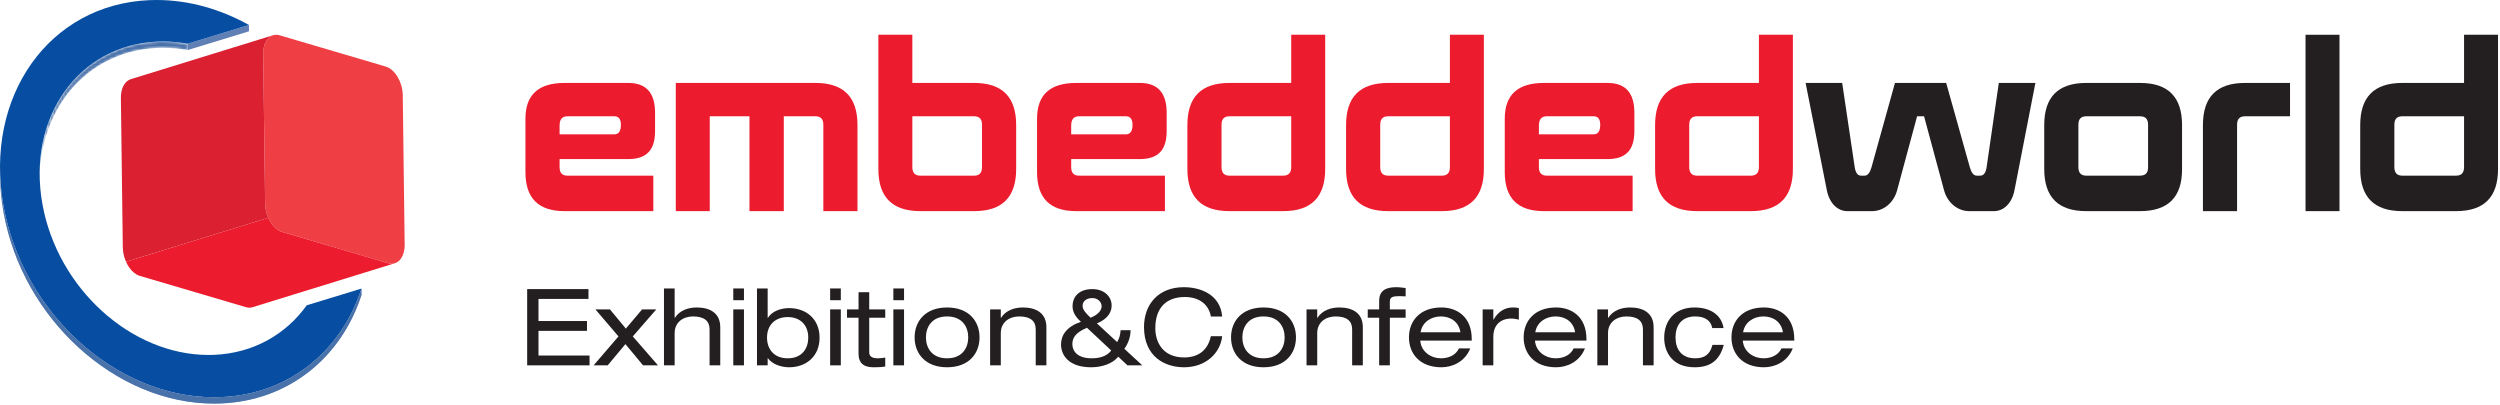 <?xml version="1.0" encoding="UTF-8"?> <svg xmlns="http://www.w3.org/2000/svg" xmlns:xlink="http://www.w3.org/1999/xlink" width="926px" height="150px" viewBox="0 0 926 150" version="1.1"><title>embeddedworld-logoheader@1x</title><defs><path d="M0,51.275 L0,48.943 C0,22.076 17.911,1.079 43.741,0.038 C44.395,0.014 45.052,0 45.706,0 C48.767,0 51.817,0.285 54.826,0.83 L54.826,3.168 C51.817,2.626 48.767,2.341 45.706,2.341 C45.052,2.341 44.395,2.355 43.741,2.379 C17.911,3.417 0,24.417 0,51.275 Z" id="path-1"></path><path d="M0,2.346 L0,9.72693925e-15 C0,4.633 0.416,9.407 1.292,14.264 C8.397,53.947 42.982,85.129 79.256,85.129 C80.108,85.129 80.957,85.113 81.811,85.083 C107.153,84.072 126.469,67.908 133.916,44.869 L133.916,47.201 C126.469,70.252 107.153,86.408 81.811,87.426 C80.957,87.456 80.108,87.476 79.256,87.476 C42.982,87.476 8.397,56.288 1.292,16.605 C0.416,11.74 0,6.973 0,2.346 Z" id="path-3"></path></defs><g id="Embedded-World" stroke="none" stroke-width="1" fill="none" fill-rule="evenodd"><g id="Hubana_Styleguide-Copy" transform="translate(-141, -199)"><g id="embeddedworld-logoheader" transform="translate(141, 199)"><polygon id="Path" fill="#231F20" fill-rule="nonzero" points="195.264 107.082 217.969 107.082 217.969 110.72 199.458 110.72 199.458 118.909 217.419 118.909 217.419 122.551 199.458 122.551 199.458 131.69 218.366 131.69 218.366 135.326 195.264 135.326"></polygon><polygon id="Path" fill="#231F20" fill-rule="nonzero" points="237.827 114.597 243.089 114.597 234.385 124.607 243.721 135.326 238.185 135.326 231.656 127.454 225.09 135.326 219.869 135.326 229.085 124.607 220.54 114.597 225.92 114.597 231.814 121.718"></polygon><path d="M245.936,106.843 L249.89,106.843 L249.89,117.724 L249.969,117.724 C251.828,114.835 255.114,113.888 258.079,113.888 C263.062,113.888 266.783,116.021 266.783,121.204 L266.783,135.326 L262.826,135.326 L262.826,121.998 C262.826,118.948 260.926,117.209 256.694,117.209 C253.093,117.209 249.89,119.304 249.89,123.378 L249.89,135.326 L245.936,135.326 L245.936,106.843 Z" id="Path" fill="#231F20" fill-rule="nonzero"></path><path d="M271.607,114.597 L275.563,114.597 L275.563,135.326 L271.607,135.326 L271.607,114.597 Z M271.607,106.843 L275.563,106.843 L275.563,111.194 L271.607,111.194 L271.607,106.843 Z" id="Shape" fill="#231F20" fill-rule="nonzero"></path><path d="M291.782,117.445 C287.153,117.445 284.105,120.333 284.105,125.081 C284.105,128.996 286.402,132.716 291.782,132.716 C297.121,132.716 299.377,128.996 299.377,125.081 C299.377,120.333 296.368,117.445 291.782,117.445 Z M280.39,106.843 L284.344,106.843 L284.344,117.724 L284.423,117.724 C286.005,115.232 289.212,114.123 292.297,114.123 C298.545,114.123 303.569,118.121 303.569,125.081 C303.569,132.043 298.545,136.038 292.297,136.038 C289.25,136.038 285.967,134.852 284.423,132.675 L284.344,132.675 L284.344,135.326 L280.39,135.326 L280.39,106.843 Z" id="Shape" fill="#231F20" fill-rule="nonzero"></path><path d="M307.487,114.597 L311.44,114.597 L311.44,135.326 L307.487,135.326 L307.487,114.597 Z M307.487,106.843 L311.44,106.843 L311.44,111.194 L307.487,111.194 L307.487,106.843 Z" id="Shape" fill="#231F20" fill-rule="nonzero"></path><path d="M318.006,108.229 L321.962,108.229 L321.962,114.597 L327.895,114.597 L327.895,117.683 L321.962,117.683 L321.962,130.46 C321.962,132.122 323.15,132.716 325.168,132.716 C326.077,132.716 326.986,132.596 327.895,132.44 L327.895,135.761 C326.551,135.999 325.089,136.038 323.465,136.038 C319.588,136.038 318.006,134.14 318.006,131.131 L318.006,117.683 L313.735,117.683 L313.735,114.597 L318.006,114.597 L318.006,108.229 Z" id="Path" fill="#231F20" fill-rule="nonzero"></path><path d="M330.901,114.597 L334.858,114.597 L334.858,135.326 L330.901,135.326 L330.901,114.597 Z M330.901,106.843 L334.858,106.843 L334.858,111.194 L330.901,111.194 L330.901,106.843 Z" id="Shape" fill="#231F20" fill-rule="nonzero"></path><path d="M350.798,117.209 C345.064,117.209 342.967,121.204 342.967,124.963 C342.967,128.719 345.064,132.716 350.798,132.716 C356.536,132.716 358.631,128.719 358.631,124.963 C358.631,121.204 356.536,117.209 350.798,117.209 Z M350.798,113.888 C358.869,113.888 362.822,118.989 362.822,124.963 C362.822,130.934 358.869,136.038 350.798,136.038 C342.729,136.038 338.773,130.934 338.773,124.963 C338.773,118.989 342.729,113.888 350.798,113.888 Z" id="Shape" fill="#231F20" fill-rule="nonzero"></path><path d="M366.74,114.597 L370.697,114.597 L370.697,117.724 L370.773,117.724 C372.635,114.835 375.918,113.888 378.883,113.888 C383.869,113.888 387.587,116.021 387.587,121.204 L387.587,135.326 L383.63,135.326 L383.63,121.998 C383.63,118.948 381.733,117.209 377.5,117.209 C373.9,117.209 370.697,119.304 370.697,123.378 L370.697,135.326 L366.74,135.326 L366.74,114.597 Z" id="Path" fill="#231F20" fill-rule="nonzero"></path><path d="M403.962,117.683 C406.927,116.456 408.036,114.874 408.036,113.45 C408.036,111.829 406.612,110.405 404.633,110.405 C402.103,110.405 400.994,111.829 400.994,113.253 C400.994,114.638 401.985,115.865 403.962,117.683 Z M402.618,121.404 C398.226,123.26 397.199,125.237 397.199,127.493 C397.199,129.787 398.817,132.716 404.356,132.716 C407.127,132.716 409.933,132.043 411.595,129.828 L402.618,121.404 Z M414.207,132.122 C412.072,134.732 408.115,136.038 404.162,136.038 C395.655,136.038 393.005,131.369 393.005,127.61 C393.005,124.092 395.099,121.004 400.362,119.186 C397.87,116.974 397.276,115.035 397.276,113.45 C397.276,109.655 399.926,107.082 404.594,107.082 C409.024,107.082 411.754,109.85 411.754,113.214 C411.754,115.427 410.448,118.121 406.295,119.78 L413.772,126.701 C414.563,125.398 414.919,124.251 415.078,122.312 L418.796,122.312 C418.716,124.486 418.163,126.819 416.463,129.193 L423.108,135.326 L417.608,135.326 L414.207,132.122 Z" id="Shape" fill="#231F20" fill-rule="nonzero"></path><path d="M448.502,117.247 C447.87,113.335 444.784,110.011 438.851,110.011 C432.165,110.011 427.932,113.844 427.932,121.56 C427.932,126.901 430.821,132.396 438.615,132.396 C443.557,132.396 447.316,130.025 448.502,124.527 L452.696,124.527 C452.023,130.778 446.643,136.038 438.574,136.038 C431.453,136.038 423.74,132.122 423.74,121.124 C423.74,112.894 428.882,106.373 438.533,106.373 C444.19,106.373 451.982,108.782 452.696,117.247 L448.502,117.247 Z" id="Path" fill="#231F20" fill-rule="nonzero"></path><path d="M468.004,117.209 C462.268,117.209 460.171,121.204 460.171,124.963 C460.171,128.719 462.268,132.716 468.004,132.716 C473.74,132.716 475.834,128.719 475.834,124.963 C475.834,121.204 473.74,117.209 468.004,117.209 Z M468.004,113.888 C476.073,113.888 480.029,118.989 480.029,124.963 C480.029,130.934 476.073,136.038 468.004,136.038 C459.933,136.038 455.979,130.934 455.979,124.963 C455.979,118.989 459.933,113.888 468.004,113.888 Z" id="Shape" fill="#231F20" fill-rule="nonzero"></path><path d="M483.944,114.597 L487.9,114.597 L487.9,117.724 L487.98,117.724 C489.839,114.835 493.121,113.888 496.089,113.888 C501.072,113.888 504.79,116.021 504.79,121.204 L504.79,135.326 L500.834,135.326 L500.834,121.998 C500.834,118.948 498.937,117.209 494.704,117.209 C491.104,117.209 487.9,119.304 487.9,123.378 L487.9,135.326 L483.944,135.326 L483.944,114.597 Z" id="Path" fill="#231F20" fill-rule="nonzero"></path><path d="M510.841,111.512 C510.841,107.676 513.215,106.373 517.212,106.373 C518.436,106.373 519.504,106.567 520.651,106.685 L520.651,109.773 C519.901,109.732 519.148,109.691 518.436,109.691 C515.865,109.691 514.797,110.011 514.797,111.711 L514.797,114.597 L520.651,114.597 L520.651,117.683 L514.797,117.683 L514.797,135.326 L510.841,135.326 L510.841,117.683 L506.611,117.683 L506.611,114.597 L510.841,114.597 L510.841,111.512 Z" id="Path" fill="#231F20" fill-rule="nonzero"></path><path d="M540.944,123.063 C540.35,119.304 537.423,117.209 533.705,117.209 C530.066,117.209 526.781,119.345 526.19,123.063 L540.944,123.063 Z M526.069,126.148 C526.387,130.422 530.184,132.716 533.705,132.716 C535.958,132.716 539.047,131.964 540.388,129.037 L544.583,129.037 C542.603,134.02 537.979,136.038 533.902,136.038 C525.834,136.038 521.877,130.934 521.877,124.963 C521.877,118.989 525.834,113.888 533.902,113.888 C539.362,113.888 545.136,117.05 545.136,125.634 L545.136,126.148 L526.069,126.148 Z" id="Shape" fill="#231F20" fill-rule="nonzero"></path><path d="M549.171,114.597 L553.125,114.597 L553.125,118.395 L553.207,118.395 C555.066,115.112 557.716,113.888 560.328,113.888 C561.314,113.888 561.829,113.924 562.582,114.123 L562.582,118.395 C561.593,118.156 560.84,118 559.773,118 C555.855,118 553.125,120.295 553.125,124.804 L553.125,135.326 L549.171,135.326 L549.171,114.597 Z" id="Path" fill="#231F20" fill-rule="nonzero"></path><path d="M583.428,123.063 C582.831,119.304 579.907,117.209 576.186,117.209 C572.548,117.209 569.265,119.345 568.671,123.063 L583.428,123.063 Z M568.553,126.148 C568.871,130.422 572.665,132.716 576.186,132.716 C578.442,132.716 581.528,131.964 582.872,129.037 L587.064,129.037 C585.09,134.02 580.46,136.038 576.383,136.038 C568.318,136.038 564.359,130.934 564.359,124.963 C564.359,118.989 568.318,113.888 576.383,113.888 C581.845,113.888 587.62,117.05 587.62,125.634 L587.62,126.148 L568.553,126.148 Z" id="Shape" fill="#231F20" fill-rule="nonzero"></path><path d="M591.655,114.597 L595.609,114.597 L595.609,117.724 L595.688,117.724 C597.547,114.835 600.833,113.888 603.798,113.888 C608.781,113.888 612.502,116.021 612.502,121.204 L612.502,135.326 L608.545,135.326 L608.545,121.998 C608.545,118.948 606.648,117.209 602.415,117.209 C598.815,117.209 595.609,119.304 595.609,123.378 L595.609,135.326 L591.655,135.326 L591.655,114.597 Z" id="Path" fill="#231F20" fill-rule="nonzero"></path><path d="M638.49,127.731 C636.83,133.943 633.069,136.038 627.691,136.038 C619.461,136.038 616.417,130.46 616.417,125.081 C616.417,118.948 620.176,113.888 627.65,113.888 C633.189,113.888 637.581,116.377 638.41,121.521 L634.216,121.521 C633.742,118.83 631.607,117.209 627.927,117.209 C622.864,117.209 620.608,120.53 620.608,124.963 C620.608,129.393 622.864,132.716 627.927,132.716 C631.486,132.716 633.427,131.172 634.298,127.731 L638.49,127.731 Z" id="Path" fill="#231F20" fill-rule="nonzero"></path><path d="M660.404,123.063 C659.81,119.304 656.886,117.209 653.165,117.209 C649.526,117.209 646.243,119.345 645.649,123.063 L660.404,123.063 Z M645.531,126.148 C645.846,130.422 649.644,132.716 653.165,132.716 C655.421,132.716 658.506,131.964 659.851,129.037 L664.042,129.037 C662.066,134.02 657.436,136.038 653.362,136.038 C645.293,136.038 641.337,130.934 641.337,124.963 C641.337,118.989 645.293,113.888 653.362,113.888 C658.821,113.888 664.598,117.05 664.598,125.634 L664.598,126.148 L645.531,126.148 Z" id="Shape" fill="#231F20" fill-rule="nonzero"></path><path d="M210.177,43.07 C208.241,43.07 207.272,44.187 207.272,46.495 L207.272,49.764 L227.535,49.764 C229.148,49.764 229.985,48.567 229.985,46.257 C229.985,44.105 229.148,43.07 227.535,43.07 L210.177,43.07 Z M242.635,48.567 C242.635,55.659 239.407,58.925 232.696,58.925 L207.272,58.925 L207.272,61.95 C207.272,64.023 208.241,65.06 210.177,65.06 L241.988,65.06 L241.988,78.202 L209.079,78.202 C199.464,78.202 194.623,73.422 194.623,63.785 L194.623,43.949 C194.623,35.102 199.464,30.722 209.079,30.722 L232.696,30.722 C239.344,30.722 242.635,34.388 242.635,41.797 L242.635,48.567 Z" id="Shape" fill="#ED1B2E" fill-rule="nonzero"></path><path d="M317.612,78.202 L304.965,78.202 L304.965,46.177 C304.965,44.105 303.996,43.07 302.06,43.07 L290.318,43.07 L290.318,78.202 L277.603,78.202 L277.603,43.07 L262.889,43.07 L262.889,78.202 L250.306,78.202 L250.306,30.722 L302.06,30.722 C312.448,30.722 317.612,35.902 317.612,46.339 L317.612,78.202 Z" id="Path" fill="#ED1B2E" fill-rule="nonzero"></path><path d="M337.93,43.07 L337.93,61.874 C337.93,64.023 338.896,65.06 340.897,65.06 L360.837,65.06 C362.773,65.06 363.74,64.023 363.74,61.874 L363.74,46.177 C363.74,44.105 362.773,43.07 360.837,43.07 L337.93,43.07 Z M376.389,62.588 C376.389,73.025 371.225,78.202 360.837,78.202 L340.897,78.202 C330.507,78.202 325.346,73.025 325.346,62.588 L325.346,12.876 L337.93,12.876 L337.93,30.722 L360.837,30.722 C371.225,30.722 376.389,35.902 376.389,46.339 L376.389,62.588 Z" id="Shape" fill="#ED1B2E" fill-rule="nonzero"></path><path d="M399.674,43.07 C397.739,43.07 396.77,44.187 396.77,46.495 L396.77,49.764 L417.033,49.764 C418.648,49.764 419.486,48.567 419.486,46.257 C419.486,44.105 418.648,43.07 417.033,43.07 L399.674,43.07 Z M432.132,48.567 C432.132,55.659 428.907,58.925 422.196,58.925 L396.77,58.925 L396.77,61.95 C396.77,64.023 397.739,65.06 399.674,65.06 L431.489,65.06 L431.489,78.202 L398.579,78.202 C388.964,78.202 384.123,73.422 384.123,63.785 L384.123,43.949 C384.123,35.102 388.964,30.722 398.579,30.722 L422.196,30.722 C428.841,30.722 432.132,34.388 432.132,41.797 L432.132,48.567 Z" id="Shape" fill="#ED1B2E" fill-rule="nonzero"></path><path d="M455.358,43.07 C453.422,43.07 452.453,44.105 452.453,46.177 L452.453,61.874 C452.453,64.023 453.422,65.06 455.358,65.06 L475.298,65.06 C477.296,65.06 478.263,64.023 478.263,61.874 L478.263,43.07 L455.358,43.07 Z M490.849,62.588 C490.849,73.025 485.685,78.202 475.298,78.202 L455.358,78.202 C444.967,78.202 439.806,73.025 439.806,62.588 L439.806,46.339 C439.806,35.902 444.967,30.722 455.358,30.722 L478.263,30.722 L478.263,12.876 L490.849,12.876 L490.849,62.588 Z" id="Shape" fill="#ED1B2E" fill-rule="nonzero"></path><path d="M514.135,43.07 C512.199,43.07 511.233,44.105 511.233,46.177 L511.233,61.874 C511.233,64.023 512.199,65.06 514.135,65.06 L534.075,65.06 C536.076,65.06 537.043,64.023 537.043,61.874 L537.043,43.07 L514.135,43.07 Z M549.626,62.588 C549.626,73.025 544.465,78.202 534.075,78.202 L514.135,78.202 C503.747,78.202 498.583,73.025 498.583,62.588 L498.583,46.339 C498.583,35.902 503.747,30.722 514.135,30.722 L537.043,30.722 L537.043,12.876 L549.626,12.876 L549.626,62.588 Z" id="Shape" fill="#ED1B2E" fill-rule="nonzero"></path><path d="M572.914,43.07 C570.976,43.07 570.01,44.187 570.01,46.495 L570.01,49.764 L590.273,49.764 C591.885,49.764 592.723,48.567 592.723,46.257 C592.723,44.105 591.885,43.07 590.273,43.07 L572.914,43.07 Z M605.372,48.567 C605.372,55.659 602.147,58.925 595.434,58.925 L570.01,58.925 L570.01,61.95 C570.01,64.023 570.976,65.06 572.914,65.06 L604.726,65.06 L604.726,78.202 L571.817,78.202 C562.201,78.202 557.363,73.422 557.363,63.785 L557.363,43.949 C557.363,35.102 562.201,30.722 571.817,30.722 L595.434,30.722 C602.081,30.722 605.372,34.388 605.372,41.797 L605.372,48.567 Z" id="Shape" fill="#ED1B2E" fill-rule="nonzero"></path><path d="M628.598,43.07 C626.659,43.07 625.693,44.105 625.693,46.177 L625.693,61.874 C625.693,64.023 626.659,65.06 628.598,65.06 L648.535,65.06 C650.536,65.06 651.503,64.023 651.503,61.874 L651.503,43.07 L628.598,43.07 Z M664.086,62.588 C664.086,73.025 658.925,78.202 648.535,78.202 L628.598,78.202 C618.207,78.202 613.046,73.025 613.046,62.588 L613.046,46.339 C613.046,35.902 618.207,30.722 628.598,30.722 L651.503,30.722 L651.503,12.876 L664.086,12.876 L664.086,62.588 Z" id="Shape" fill="#ED1B2E" fill-rule="nonzero"></path><path d="M746.165,70.476 C745.196,75.339 742.163,78.202 738.549,78.202 L729.388,78.202 C725.064,78.202 721.319,75.018 720.095,70.555 L712.67,43.07 L710.091,43.07 L702.671,70.555 C701.445,75.018 697.765,78.202 693.442,78.202 L684.281,78.202 C680.667,78.202 677.633,75.339 676.664,70.476 L668.793,30.722 L682.345,30.722 L686.991,61.95 C687.314,64.023 688.089,65.06 689.313,65.06 L690.671,65.06 C691.764,65.06 692.604,64.023 693.184,62.03 L701.896,30.722 L720.867,30.722 L729.645,62.03 C730.223,64.023 731.063,65.06 732.161,65.06 L733.516,65.06 C734.743,65.06 735.518,64.023 735.841,61.95 L740.356,30.722 L753.908,30.722 L746.165,70.476 Z" id="Path" fill="#231F20" fill-rule="nonzero"></path><path d="M772.737,43.07 C770.804,43.07 769.834,44.105 769.834,46.177 L769.834,61.874 C769.834,64.023 770.804,65.06 772.737,65.06 L792.677,65.06 C794.675,65.06 795.645,64.023 795.645,62.03 L795.645,46.177 C795.645,44.105 794.675,43.07 792.677,43.07 L772.737,43.07 Z M808.231,62.75 C808.231,73.025 803.067,78.202 792.677,78.202 L772.737,78.202 C762.349,78.202 757.185,73.025 757.185,62.588 L757.185,46.339 C757.185,35.902 762.349,30.722 772.737,30.722 L792.677,30.722 C803.067,30.722 808.231,35.902 808.231,46.339 L808.231,62.75 Z" id="Shape" fill="#231F20" fill-rule="nonzero"></path><path d="M848.228,43.07 L831.516,43.07 C829.578,43.07 828.611,44.105 828.611,46.177 L828.611,78.202 L815.965,78.202 L815.965,46.339 C815.965,35.902 821.129,30.722 831.516,30.722 L848.228,30.722 L848.228,43.07 Z" id="Path" fill="#231F20" fill-rule="nonzero"></path><rect id="Rectangle" fill="#231F20" fill-rule="nonzero" x="853.967" y="12.876" width="12.583" height="65.326"></rect><path d="M889.779,43.07 C887.843,43.07 886.874,44.105 886.874,46.177 L886.874,61.874 C886.874,64.023 887.843,65.06 889.779,65.06 L909.719,65.06 C911.715,65.06 912.687,64.023 912.687,61.874 L912.687,43.07 L889.779,43.07 Z M925.27,62.588 C925.27,73.025 920.109,78.202 909.719,78.202 L889.779,78.202 C879.388,78.202 874.227,73.025 874.227,62.588 L874.227,46.339 C874.227,35.902 879.388,30.722 889.779,30.722 L912.687,30.722 L912.687,12.876 L925.27,12.876 L925.27,62.588 Z" id="Shape" fill="#231F20" fill-rule="nonzero"></path><path d="M142.88,24.655 C146.285,25.66 149.119,30.404 149.182,35.207 L149.891,90.597 C149.951,95.399 147.219,98.504 143.816,97.502 L104.511,85.915 C101.099,84.905 98.26,80.165 98.2,75.36 L97.491,19.967 C97.428,15.168 100.163,12.06 103.574,13.068 L142.88,24.655 Z" id="Path" fill="#EF3F44" fill-rule="nonzero"></path><path d="M143.816,97.502 L104.511,85.915 C103.049,85.488 101.696,84.365 100.62,82.862 C100.149,82.2 99.73,81.452 99.38,80.669 L46.665,96.943 C47.018,97.732 47.434,98.468 47.905,99.128 C48.984,100.648 50.336,101.759 51.793,102.186 L91.103,113.778 C91.955,114.033 92.768,114.022 93.504,113.795 L146.22,97.521 C145.483,97.745 144.67,97.754 143.816,97.502 Z" id="Path" fill="#ED1B2E" fill-rule="nonzero"></path><path d="M98.465,15.453 C98.81,14.807 99.24,14.267 99.728,13.848 C100.163,13.481 100.642,13.21 101.165,13.049 L48.45,29.32 C47.932,29.482 47.448,29.758 47.015,30.122 C46.525,30.538 46.098,31.078 45.75,31.724 C45.115,32.92 44.754,34.462 44.775,36.244 L45.487,91.785 L45.498,91.78 C45.517,92.623 45.616,93.458 45.791,94.268 C45.994,95.196 46.292,96.103 46.665,96.943 L99.38,80.669 C99.005,79.826 98.706,78.925 98.504,77.986 C98.318,77.129 98.211,76.247 98.2,75.36 L98.197,75.36 L97.491,19.967 C97.469,18.191 97.825,16.644 98.465,15.453 Z" id="Path" fill="#DA2031" fill-rule="nonzero"></path><polygon id="Path" fill="#607FB4" fill-rule="nonzero" points="92.223 9.26 92.223 11.6 69.515 18.541 69.515 16.203"></polygon><g id="Clipped" transform="translate(14.689, 15.373)"><mask id="mask-2" fill="white"><use xlink:href="#path-1"></use></mask><g id="Path"></g><path d="M45.706,0 C45.052,0 44.395,0.014 43.741,0.038 C29.104,0.63 17.005,7.625 9.273,18.473 C7.239,21.325 5.506,24.447 4.11,27.787 C2.76,30.998 1.728,34.407 1.035,37.983 C0.353,41.493 0,45.161 0,48.943 L0,51.275 C0,47.497 0.353,43.836 1.035,40.329 C1.728,36.751 2.76,33.339 4.11,30.122 C5.506,26.782 7.239,23.661 9.273,20.813 C17.005,9.966 29.104,2.968 43.741,2.379 C44.395,2.355 45.052,2.341 45.706,2.341 C48.767,2.341 51.817,2.626 54.826,3.168 L54.826,0.83 C51.817,0.285 48.767,0 45.706,0 Z" id="Path" fill="#4971AA" fill-rule="nonzero" mask="url(#mask-2)"></path></g><path d="M113.617,113.078 L133.916,106.884 C126.469,129.924 107.153,146.088 81.811,147.099 C80.957,147.129 80.108,147.145 79.256,147.145 C42.982,147.145 8.397,115.963 1.292,76.28 C-5.991,35.656 18.256,1.539 55.45,0.049 C56.305,0.014 57.156,0 58.008,0 C69.898,0 81.603,3.348 92.223,9.26 L69.515,16.203 C66.506,15.658 63.456,15.373 60.395,15.373 C59.741,15.373 59.084,15.387 58.429,15.412 C29.09,16.592 9.969,43.527 15.705,75.552 C21.314,106.876 48.603,131.473 77.23,131.473 C77.896,131.473 78.564,131.463 79.226,131.438 C93.825,130.841 105.891,123.876 113.617,113.078 Z" id="Path" fill="#074EA2" fill-rule="nonzero"></path><path d="M0,64.362 L0,62.016 C0,66.648 0.416,71.423 1.292,76.28 C8.397,115.963 42.982,147.145 79.256,147.145 C80.108,147.145 80.957,147.129 81.811,147.099 C107.153,146.088 126.469,129.924 133.916,106.884 L133.916,109.217 C126.469,132.267 107.153,148.424 81.811,149.442 C80.957,149.472 80.108,149.492 79.256,149.492 C42.982,149.492 8.397,118.304 1.292,78.621 C0.416,73.756 0,68.989 0,64.362 Z" id="Path" fill="#4971AA" fill-rule="nonzero"></path><g id="Clipped" transform="translate(0, 62.016)"><mask id="mask-4" fill="white"><use xlink:href="#path-3"></use></mask><g id="Path"></g><path d="M132.043,49.925 C130.266,54.169 128.065,58.131 125.477,61.756 C115.676,75.486 100.357,84.346 81.811,85.083 C80.957,85.113 80.108,85.129 79.256,85.129 C42.982,85.129 8.397,53.947 1.292,14.264 C0.416,9.407 0,4.633 0,9.72693925e-15 L0,2.346 C0,6.973 0.416,11.74 1.292,16.605 C8.397,56.288 42.982,87.476 79.256,87.476 C80.108,87.476 80.957,87.456 81.811,87.426 C100.357,86.682 115.676,77.825 125.477,64.097 C128.065,60.469 130.266,56.51 132.043,52.266 C132.73,50.618 133.357,48.929 133.916,47.201 L133.916,44.869 C133.357,46.591 132.73,48.283 132.043,49.925 Z" id="Path" fill="#4971AA" fill-rule="nonzero" mask="url(#mask-4)"></path></g></g></g></g></svg> 